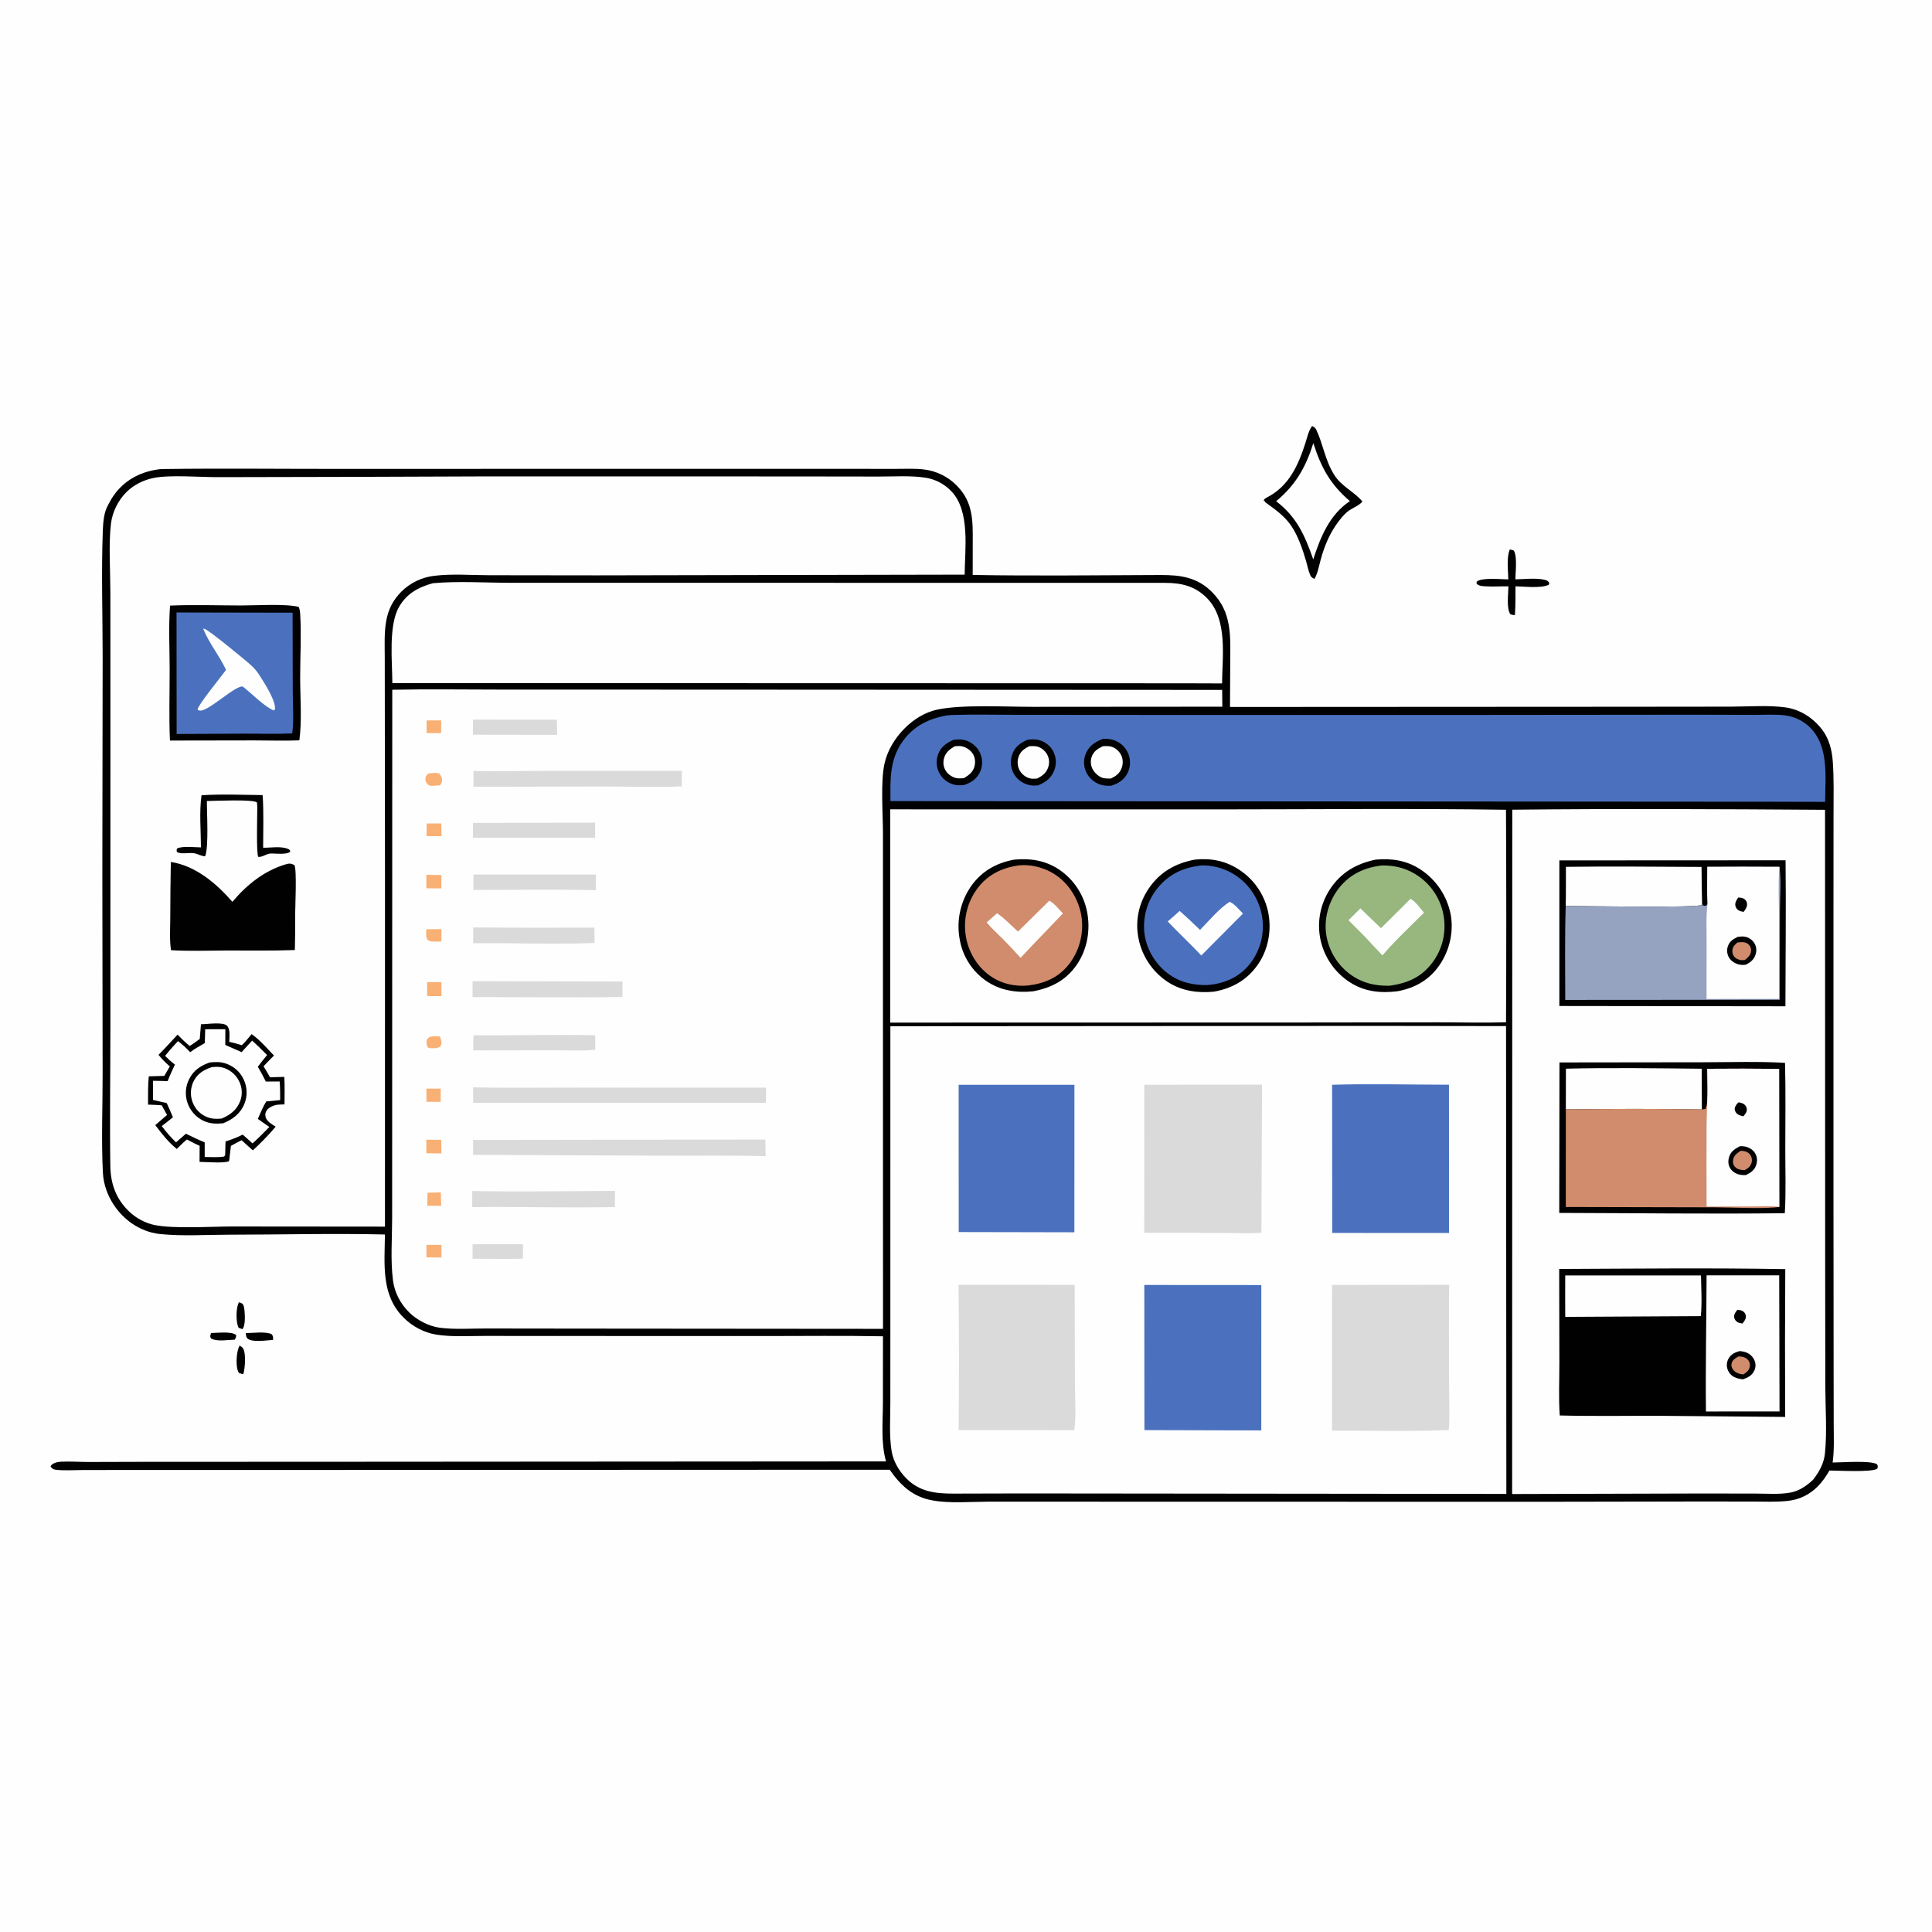 <?xml version="1.0" encoding="utf-8" ?>
<svg xmlns="http://www.w3.org/2000/svg" xmlns:xlink="http://www.w3.org/1999/xlink" width="1024" height="1024">
	<path fill="#FEFEFE" d="M0 0L1024 0L1024 1024L0 1024L0 0Z"/>
	<path fill="#010101" d="M126.613 690.23C127.013 690.351 127.794 690.566 128.137 690.777C129.407 691.56 129.503 693.785 129.628 695.12C129.847 697.47 130.072 702.648 128.493 704.487L126.531 703.774C126.243 703.269 126.13 703.131 125.965 702.493C125.103 699.176 125.075 693.287 126.613 690.23Z"/>
	<path fill="#010101" d="M111.906 706.533C115.228 706.496 122.658 705.513 125.176 707.592C125.156 708.786 125.011 709.016 124.402 710.06C120.69 710.12 115.176 711.245 111.819 709.419C111.171 708.054 111.414 707.991 111.906 706.533Z"/>
	<path fill="#010101" d="M126.984 713.15C127.732 713.671 128.445 713.984 128.899 714.796C130.489 717.64 129.854 725.356 128.95 728.361C128.151 728.203 127.472 727.99 126.706 727.723C126.324 727.13 126.231 727.051 125.978 726.276C124.923 723.037 125.319 716.208 126.984 713.15Z"/>
	<path fill="#010101" d="M130.256 706.533C134.718 706.592 139.537 705.625 143.834 707.004C144.922 708.287 144.725 708.549 144.726 710.174C141.364 710.385 134.474 711.514 131.594 709.746C130.346 708.981 130.46 707.817 130.256 706.533Z"/>
	<path fill="#010101" d="M800.255 291.214C800.955 291.341 801.61 291.558 802.289 291.766C804.327 294.714 803.205 303.424 803.164 307.063C807.914 306.994 814.059 306.216 818.655 307.304C819.941 307.608 820.492 307.887 821.186 308.995L820.871 309.975C816.294 311.943 808.24 310.827 803.25 310.757C803.247 315.837 803.266 320.902 802.94 325.974C801.942 326.016 801.397 325.91 800.478 325.518C798.351 322.27 799.472 314.653 799.498 310.777C795.29 310.718 791.047 311.027 786.844 310.733C785.281 310.623 783.642 310.519 782.569 309.255L782.71 308.302C785.184 305.97 795.718 307.068 799.438 307.085C799.348 302.527 798.389 295.292 800.255 291.214Z"/>
	<path fill="#010101" d="M695.432 225.794C696.415 226.267 697.105 226.66 697.602 227.679C701.144 234.945 702.358 244.157 707.205 251.75C711.182 257.98 717.684 260.524 722.125 265.828C720.459 267.884 717.092 269.129 714.901 270.67C712.941 272.049 711.221 274.12 709.751 276.006C704.972 282.139 702.012 289.179 699.996 296.629C699.079 300.018 698.457 303.771 696.693 306.835C695.554 306.212 694.976 306.023 694.43 304.764C693.427 302.454 692.897 299.583 692.182 297.148C690.36 290.949 687.902 283.747 684.192 278.418C680.523 273.147 675.38 269.659 670.255 265.948L670.784 265.757L669.763 265.398C670.024 264.287 671.208 263.824 672.108 263.341C683.313 257.331 688.108 246.52 691.851 234.962C692.82 231.971 693.524 228.317 695.432 225.794Z"/>
	<path fill="#FEFEFE" d="M696.11 234.868C700.172 247.752 705.111 256.766 715.461 265.601C704.709 272.791 699.862 284.625 696.049 296.494C691.623 283.85 687.25 273.91 676.383 265.662C686.723 257.075 692.084 247.626 696.11 234.868Z"/>
	<path fill="#010101" d="M84.798 248.668Q86.148 248.601 87.5 248.583C117.871 248.188 148.302 248.541 178.678 248.521L363.25 248.48L449.041 248.5L475.189 248.51C479.968 248.517 485.065 248.238 489.802 248.837Q491.034 248.985 492.25 249.237Q493.465 249.489 494.654 249.845Q495.844 250.2 496.998 250.656Q498.153 251.111 499.264 251.664Q500.376 252.216 501.436 252.862Q502.496 253.507 503.497 254.241Q504.499 254.975 505.433 255.791Q506.368 256.608 507.23 257.501C515.967 266.388 515.612 276.399 515.572 287.863L515.549 304.731C548.686 305.32 581.894 304.869 615.038 304.766C625.73 304.733 634.604 305.938 642.464 313.873C653.077 324.588 652.103 337.124 652.046 351.115L651.922 374.708L859.005 374.598L917.397 374.537C926.695 374.524 936.966 373.684 946.17 374.915C954.086 375.975 961.031 380.511 965.828 386.806C969.48 391.599 970.981 397.611 971.408 403.549C972.09 413.038 971.796 422.795 971.809 432.314L971.782 482L971.777 628.608L971.858 726.823L971.905 755.063C971.915 761.714 972.251 768.568 971.34 775.166C976.19 775.187 991.339 773.933 994.883 776.081C995.366 777.198 995.347 777.207 995.026 778.386C992.617 780.463 973.696 779.412 969.649 779.412C967.87 782.44 965.962 785.287 963.479 787.795C959.119 792.2 953.795 794.827 947.609 795.503C941.612 796.158 935.432 795.879 929.402 795.86L903.439 795.821L816.397 795.97L523.626 795.909C514.175 795.949 503.614 796.913 494.322 795.262C483.86 793.403 477.452 787.465 471.556 778.992L164.326 779.108L72.264 779.109L43.868 779.143C39.424 779.149 34.659 779.492 30.251 779.08C28.418 778.908 27.952 778.723 26.775 777.313C27.013 776.883 27.147 776.564 27.553 776.226C28.802 775.189 30.828 774.804 32.398 774.73C37.115 774.509 42.029 774.869 46.766 774.887L74.756 774.807L179.398 774.768L469.618 774.574C466.791 764.835 467.961 753.291 467.963 743.229L467.994 708.26C447.273 707.873 426.508 708.126 405.782 708.128L298.184 708.096L256.671 708.069C248.35 708.06 239.343 708.69 231.13 707.355C224.606 706.295 218.382 702.92 213.754 698.22C201.796 686.075 203.892 669.918 204.018 654.303C176.363 653.668 148.53 654.387 120.86 654.42C109.239 654.434 96.904 655.25 85.363 654.114Q82.607 653.868 79.937 653.142Q77.267 652.417 74.766 651.234C66.294 647.296 59.58 639.653 56.433 630.901C55.318 627.8 54.686 624.677 54.522 621.388C53.653 604.045 54.427 586.262 54.397 568.875L54.244 463.771L54.406 347.772C54.395 325.924 53.679 303.849 54.465 282.036C54.614 277.911 54.895 272.476 56.73 268.767C58.034 266.132 59.422 263.579 61.243 261.261C67.178 253.708 75.395 249.776 84.798 248.668Z"/>
	<path fill="#4B71BE" d="M502.103 379.149C503.388 378.978 504.695 378.972 505.991 378.93C516.741 378.581 527.57 378.883 538.328 378.874L604.731 378.921L789.124 378.922L898.253 378.819L930 378.899C935.222 378.915 940.802 378.535 945.97 379.139Q946.89 379.249 947.798 379.432Q948.707 379.615 949.597 379.871Q950.488 380.127 951.355 380.454Q952.221 380.781 953.059 381.177Q953.897 381.573 954.7 382.035Q955.503 382.497 956.267 383.022Q957.03 383.548 957.749 384.133Q958.467 384.718 959.136 385.359C969.565 395.491 967.389 411.771 967.367 425L938.25 424.931L471.97 424.592C471.858 413.249 471.487 402.691 478.348 393.044C484.202 384.812 492.337 380.803 502.103 379.149Z"/>
	<path fill="#010101" d="M544.595 392.066C546.739 391.853 548.843 391.693 550.939 392.319C554.177 393.287 556.914 395.469 558.394 398.528Q558.67 399.103 558.885 399.704Q559.1 400.304 559.252 400.923Q559.404 401.543 559.492 402.174Q559.579 402.806 559.601 403.444Q559.624 404.081 559.58 404.717Q559.536 405.354 559.427 405.982Q559.318 406.61 559.145 407.224Q558.972 407.838 558.737 408.431C557.08 412.551 554.269 414.482 550.347 416.222C548.544 416.473 546.8 416.449 545.029 415.967C541.602 415.034 538.758 412.88 537.129 409.702Q536.838 409.133 536.606 408.537Q536.375 407.941 536.206 407.325Q536.037 406.708 535.932 406.078Q535.827 405.447 535.788 404.809Q535.748 404.171 535.774 403.532Q535.801 402.894 535.892 402.261Q535.984 401.628 536.14 401.008Q536.296 400.389 536.515 399.788C538.036 395.661 540.752 393.83 544.595 392.066Z"/>
	<path fill="#FEFEFE" d="M545.491 395.503C546.842 395.465 548.353 395.343 549.674 395.657C551.798 396.163 553.879 397.898 554.945 399.77Q555.155 400.14 555.326 400.53Q555.497 400.919 555.628 401.324Q555.758 401.729 555.848 402.145Q555.937 402.56 555.984 402.983Q556.031 403.406 556.035 403.831Q556.039 404.257 556 404.68Q555.961 405.104 555.879 405.521Q555.797 405.939 555.674 406.346C554.739 409.529 552.569 411.197 549.728 412.627C548.613 412.78 547.359 412.812 546.247 412.625C544.068 412.261 541.905 410.634 540.727 408.806C539.351 406.672 539.044 404.03 539.718 401.6C540.597 398.431 542.72 396.969 545.491 395.503Z"/>
	<path fill="#010101" d="M505.464 392.078C508.094 391.835 510.28 391.733 512.767 392.747C515.929 394.036 518.552 396.579 519.744 399.803C520.915 402.967 520.805 406.458 519.284 409.486C517.532 412.973 514.754 414.746 511.191 416.025C509.2 416.306 507.243 416.346 505.287 415.785Q504.674 415.611 504.082 415.373Q503.49 415.135 502.927 414.836Q502.363 414.538 501.834 414.182Q501.305 413.826 500.817 413.416Q500.328 413.007 499.885 412.548Q499.442 412.09 499.049 411.587Q498.657 411.084 498.319 410.543Q497.982 410.002 497.703 409.429Q497.425 408.862 497.208 408.269Q496.99 407.676 496.834 407.064Q496.679 406.452 496.587 405.827Q496.495 405.202 496.468 404.571Q496.441 403.94 496.479 403.31Q496.517 402.679 496.619 402.056Q496.722 401.433 496.888 400.823Q497.054 400.214 497.282 399.625C498.856 395.618 501.695 393.794 505.464 392.078Z"/>
	<path fill="#FEFEFE" d="M506.034 395.534C507.2 395.451 508.455 395.317 509.614 395.511C511.756 395.87 514.091 397.36 515.34 399.128C516.733 401.101 517.088 403.448 516.588 405.786C515.872 409.145 513.685 410.71 510.921 412.447C509.684 412.525 508.345 412.666 507.118 412.463C504.95 412.103 502.653 410.545 501.422 408.747C500.101 406.815 499.736 404.412 500.282 402.151C501.076 398.862 503.262 397.194 506.034 395.534Z"/>
	<path fill="#010101" d="M584.567 391.613C587.04 391.531 589.176 391.666 591.46 392.705Q592.049 392.967 592.608 393.288Q593.167 393.609 593.691 393.986Q594.214 394.362 594.697 394.789Q595.179 395.217 595.616 395.692Q596.052 396.166 596.438 396.683Q596.824 397.199 597.155 397.752Q597.486 398.305 597.76 398.889Q598.033 399.473 598.245 400.082Q598.453 400.675 598.601 401.286Q598.748 401.896 598.833 402.519Q598.917 403.142 598.938 403.769Q598.959 404.397 598.917 405.024Q598.874 405.651 598.768 406.27Q598.662 406.89 598.494 407.495Q598.326 408.1 598.097 408.686Q597.869 409.271 597.582 409.83C595.704 413.461 592.629 415.329 588.831 416.482C586.476 416.573 584.337 416.41 582.152 415.447C578.992 414.054 576.507 411.536 575.302 408.286Q575.096 407.73 574.946 407.157Q574.795 406.584 574.702 405.999Q574.608 405.414 574.573 404.823Q574.537 404.231 574.559 403.639Q574.582 403.047 574.662 402.46Q574.742 401.873 574.88 401.297Q575.017 400.721 575.211 400.161Q575.404 399.6 575.651 399.062C577.499 395.047 580.588 393.151 584.567 391.613Z"/>
	<path fill="#FEFEFE" d="M584.519 395.504C586.173 395.435 587.913 395.296 589.49 395.891Q589.893 396.046 590.279 396.239Q590.664 396.433 591.029 396.663Q591.394 396.893 591.735 397.158Q592.076 397.423 592.389 397.72Q592.702 398.017 592.985 398.343Q593.267 398.669 593.517 399.022Q593.766 399.374 593.98 399.749Q594.193 400.124 594.369 400.518C595.306 402.632 595.271 405.08 594.438 407.22C593.347 410.024 591.368 411.425 588.735 412.659C587.58 412.646 586.38 412.658 585.236 412.488C582.927 412.145 580.484 410.024 579.334 408.071Q579.113 407.702 578.932 407.311Q578.751 406.921 578.612 406.514Q578.472 406.107 578.376 405.688Q578.28 405.268 578.227 404.841Q578.175 404.414 578.167 403.984Q578.159 403.554 578.196 403.125Q578.234 402.697 578.315 402.274Q578.396 401.852 578.521 401.44C579.469 398.305 581.736 396.89 584.519 395.504Z"/>
	<path fill="#FEFEFE" d="M229.393 309.126C242.582 307.892 257.376 308.89 270.765 308.899L354.346 308.894L617.59 308.931C626.366 308.961 633.652 310.663 639.958 317.26C650.779 328.58 647.839 347.797 647.719 362.228L627.441 362.16L207.956 362.051C207.912 350.67 205.81 331.642 211.475 321.721C215.559 314.569 221.749 311.259 229.393 309.126Z"/>
	<path fill="#FEFEFE" d="M471.824 428.973L646.579 428.994C697.105 428.984 747.683 428.445 798.201 429.197Q798.512 485.5 798.223 541.804C786.202 542.203 774.036 541.841 762 541.856L689.368 541.948L471.839 542.005L471.824 428.973Z"/>
	<path fill="#010101" d="M537.512 455.633C545.962 454.784 553.904 456.016 561.097 460.714Q561.825 461.196 562.529 461.714Q563.233 462.232 563.91 462.784Q564.587 463.336 565.235 463.922Q565.884 464.507 566.503 465.124Q567.122 465.74 567.709 466.387Q568.296 467.034 568.851 467.709Q569.405 468.384 569.925 469.086Q570.445 469.788 570.93 470.515Q571.414 471.242 571.862 471.992Q572.31 472.742 572.72 473.514Q573.13 474.285 573.501 475.076Q573.872 475.867 574.203 476.676Q574.534 477.484 574.825 478.308Q575.115 479.132 575.365 479.969Q575.614 480.807 575.821 481.655Q576.028 482.504 576.193 483.362C578.042 492.909 576.291 503.187 570.765 511.254C565.052 519.593 557.198 523.602 547.475 525.435C538.779 526.287 530.305 525.045 522.943 520.076Q522.251 519.607 521.583 519.104Q520.915 518.602 520.272 518.066Q519.63 517.531 519.015 516.964Q518.401 516.397 517.815 515.801Q517.229 515.204 516.673 514.579Q516.118 513.954 515.594 513.302Q515.071 512.651 514.58 511.973Q514.09 511.296 513.633 510.596Q513.177 509.895 512.756 509.172Q512.336 508.45 511.951 507.707Q511.567 506.965 511.22 506.204Q510.873 505.443 510.564 504.666Q510.256 503.889 509.986 503.098Q509.717 502.306 509.487 501.502Q509.257 500.698 509.067 499.884Q508.878 499.07 508.729 498.247Q508.55 497.335 508.416 496.416Q508.283 495.496 508.195 494.571Q508.107 493.646 508.065 492.717Q508.023 491.789 508.027 490.86Q508.031 489.93 508.081 489.003Q508.131 488.075 508.228 487.15Q508.324 486.226 508.465 485.308Q508.607 484.389 508.794 483.479Q508.981 482.569 509.213 481.669Q509.445 480.769 509.721 479.882Q509.997 478.994 510.317 478.122Q510.637 477.249 511 476.394Q511.363 475.538 511.767 474.702Q512.172 473.865 512.617 473.05Q513.063 472.234 513.548 471.442Q514.034 470.649 514.558 469.882C520.127 461.839 528.011 457.37 537.512 455.633Z"/>
	<path fill="#D08C6C" d="M540.1 458.654C547.397 457.993 555.007 460.261 560.835 464.678C567.661 469.853 572.209 478.049 573.307 486.517Q573.408 487.326 573.469 488.139Q573.53 488.952 573.552 489.767Q573.573 490.582 573.555 491.397Q573.536 492.212 573.478 493.026Q573.42 493.839 573.322 494.648Q573.224 495.458 573.087 496.261Q572.95 497.065 572.774 497.861Q572.598 498.657 572.383 499.444Q572.168 500.23 571.915 501.005Q571.662 501.78 571.371 502.542Q571.081 503.304 570.753 504.05Q570.426 504.797 570.062 505.527Q569.699 506.257 569.3 506.968Q568.901 507.679 568.468 508.37Q568.036 509.061 567.569 509.73Q567.103 510.399 566.605 511.044C561.011 518.166 553.766 521.228 544.991 522.325C537.788 523.049 530.509 521.327 524.607 517.088C517.679 512.111 513.105 504.217 511.853 495.818Q511.727 495.003 511.642 494.182Q511.557 493.361 511.512 492.538Q511.468 491.714 511.465 490.889Q511.461 490.064 511.499 489.24Q511.536 488.416 511.614 487.594Q511.693 486.773 511.812 485.957Q511.931 485.14 512.09 484.331Q512.249 483.521 512.449 482.721Q512.648 481.92 512.887 481.13Q513.125 480.341 513.403 479.564Q513.681 478.787 513.997 478.025Q514.312 477.263 514.666 476.517Q515.019 475.772 515.409 475.045Q515.799 474.318 516.224 473.611Q516.65 472.904 517.11 472.219Q517.57 471.534 518.063 470.873C523.595 463.494 531.144 459.901 540.1 458.654Z"/>
	<path fill="#FEFEFE" d="M556.148 477.377C558.558 478.486 561.428 482.18 563.375 484.123C555.935 492.01 548.32 499.722 540.943 507.671Q536.223 502.489 531.335 497.466C528.476 494.69 525.516 491.967 522.965 488.902L528.445 484.045C532.388 486.659 536.012 490.573 539.548 493.764L556.148 477.377Z"/>
	<path fill="#010101" d="M633.287 455.611C641.856 454.711 649.764 456.255 656.971 461.093Q657.704 461.578 658.413 462.098Q659.121 462.618 659.803 463.173Q660.484 463.728 661.138 464.315Q661.791 464.903 662.415 465.522Q663.039 466.142 663.631 466.791Q664.223 467.44 664.783 468.118Q665.342 468.796 665.868 469.501Q666.393 470.205 666.883 470.935Q667.372 471.665 667.826 472.418Q668.279 473.171 668.694 473.946Q669.109 474.72 669.486 475.515Q669.863 476.309 670.199 477.121Q670.536 477.932 670.833 478.76Q671.129 479.587 671.384 480.428Q671.639 481.269 671.852 482.122Q672.065 482.975 672.236 483.837C674.045 493.292 672.184 503.368 666.659 511.298C660.958 519.481 653.047 523.89 643.363 525.607C634.719 526.437 626.348 525.237 618.941 520.457Q618.197 519.967 617.478 519.442Q616.759 518.916 616.067 518.355Q615.375 517.794 614.712 517.2Q614.049 516.606 613.416 515.979Q612.782 515.353 612.181 514.696Q611.58 514.039 611.012 513.353Q610.443 512.667 609.91 511.954Q609.377 511.241 608.879 510.502Q608.381 509.764 607.921 509.001Q607.461 508.239 607.039 507.455Q606.617 506.67 606.234 505.866Q605.851 505.062 605.509 504.24Q605.166 503.418 604.865 502.58Q604.563 501.742 604.304 500.89Q604.044 500.038 603.827 499.174Q603.61 498.31 603.436 497.437Q603.263 496.583 603.134 495.721Q603.004 494.859 602.918 493.991Q602.832 493.124 602.79 492.253Q602.748 491.383 602.749 490.511Q602.751 489.639 602.796 488.769Q602.841 487.899 602.931 487.031Q603.02 486.164 603.152 485.303Q603.285 484.441 603.461 483.588Q603.636 482.734 603.855 481.89Q604.073 481.046 604.334 480.215Q604.595 479.383 604.897 478.565Q605.199 477.748 605.542 476.946Q605.885 476.145 606.268 475.362Q606.651 474.579 607.072 473.816Q607.494 473.053 607.953 472.312Q608.413 471.572 608.909 470.855C614.822 462.145 623.095 457.526 633.287 455.611Z"/>
	<path fill="#4B71BE" d="M636.97 458.684Q637.672 458.675 638.374 458.698Q639.075 458.72 639.775 458.773Q640.475 458.827 641.172 458.911Q641.869 458.995 642.562 459.11Q643.254 459.225 643.941 459.371Q644.628 459.516 645.308 459.692Q645.987 459.868 646.659 460.073Q647.33 460.279 647.991 460.514Q648.653 460.749 649.303 461.013Q649.954 461.277 650.592 461.57Q651.23 461.863 651.854 462.183Q652.479 462.504 653.089 462.852Q653.699 463.2 654.292 463.574Q654.886 463.949 655.463 464.35Q656.039 464.75 656.598 465.176Q657.156 465.601 657.695 466.051Q658.306 466.561 658.891 467.101Q659.476 467.641 660.033 468.208Q660.591 468.776 661.12 469.37Q661.65 469.964 662.149 470.584Q662.649 471.203 663.117 471.847Q663.586 472.49 664.023 473.155Q664.459 473.821 664.862 474.507Q665.266 475.193 665.635 475.898Q666.005 476.602 666.339 477.325Q666.673 478.047 666.972 478.785Q667.27 479.522 667.532 480.274Q667.794 481.025 668.019 481.788Q668.244 482.552 668.431 483.325Q668.619 484.099 668.768 484.881Q668.917 485.662 669.027 486.45Q669.138 487.238 669.21 488.031Q669.283 488.822 669.318 489.615Q669.352 490.408 669.347 491.202Q669.342 491.996 669.298 492.789Q669.254 493.582 669.17 494.371Q669.087 495.161 668.965 495.945Q668.842 496.73 668.682 497.507Q668.521 498.285 668.322 499.054Q668.122 499.822 667.886 500.58Q667.649 501.338 667.375 502.083Q667.101 502.828 666.79 503.559Q666.479 504.29 666.133 505.004Q665.787 505.719 665.406 506.416Q665.025 507.112 664.61 507.789Q664.194 508.466 663.746 509.121Q663.298 509.777 662.818 510.409Q662.339 511.042 661.828 511.65C656.103 518.354 648.601 521.349 640.023 522.105C632.276 522.246 625.16 520.63 618.893 515.889C612.288 510.893 607.626 502.998 606.588 494.766Q606.491 493.969 606.435 493.168Q606.378 492.366 606.362 491.564Q606.345 490.761 606.369 489.958Q606.393 489.155 606.457 488.355Q606.522 487.554 606.626 486.758Q606.73 485.961 606.874 485.171Q607.018 484.381 607.202 483.599Q607.385 482.818 607.608 482.046Q607.831 481.274 608.091 480.515Q608.352 479.755 608.651 479.01Q608.95 478.264 609.286 477.535Q609.622 476.805 609.994 476.093Q610.365 475.382 610.773 474.689Q611.18 473.997 611.621 473.326Q612.062 472.655 612.537 472.007Q613.012 471.359 613.518 470.736C619.587 463.177 627.508 459.695 636.97 458.684Z"/>
	<path fill="#FEFEFE" d="M651.699 477.999C653.908 478.618 657.117 482.564 658.792 484.213L636.704 506.433C633.773 503.239 630.612 500.214 627.563 497.129C624.618 494.283 621.785 491.307 618.913 488.387Q622.146 485.669 625.245 482.799Q630.777 487.702 636.046 492.886C640.8 488.023 646.001 481.68 651.699 477.999Z"/>
	<path fill="#010101" d="M729.275 455.599C737.841 454.837 745.734 456.104 752.997 460.902Q753.755 461.404 754.488 461.942Q755.221 462.48 755.926 463.054Q756.632 463.628 757.308 464.236Q757.985 464.843 758.63 465.483Q759.276 466.124 759.889 466.795Q760.503 467.466 761.083 468.166Q761.662 468.867 762.207 469.595Q762.752 470.323 763.26 471.077Q763.768 471.831 764.238 472.609Q764.709 473.388 765.14 474.188Q765.572 474.988 765.964 475.809Q766.356 476.629 766.706 477.468Q767.057 478.307 767.367 479.162Q767.676 480.017 767.943 480.886Q768.21 481.755 768.434 482.637Q768.658 483.518 768.838 484.409C770.647 493.672 768.331 503.675 763.031 511.435C757.619 519.358 749.927 523.719 740.6 525.403C731.548 526.483 723.175 525.612 715.367 520.573Q714.63 520.093 713.917 519.578Q713.204 519.062 712.517 518.512Q711.831 517.962 711.172 517.38Q710.513 516.797 709.884 516.182Q709.254 515.568 708.656 514.923Q708.058 514.278 707.492 513.605Q706.926 512.931 706.393 512.231Q705.861 511.531 705.364 510.805Q704.866 510.08 704.405 509.33Q703.944 508.581 703.521 507.81Q703.097 507.039 702.712 506.249Q702.326 505.458 701.98 504.649Q701.634 503.84 701.328 503.016Q701.022 502.191 700.757 501.352Q700.492 500.513 700.269 499.663Q700.045 498.812 699.864 497.951Q699.685 497.094 699.548 496.229Q699.411 495.365 699.317 494.494Q699.223 493.624 699.173 492.75Q699.122 491.876 699.115 491.001Q699.107 490.125 699.143 489.251Q699.179 488.376 699.259 487.504Q699.338 486.633 699.46 485.766Q699.583 484.899 699.748 484.039Q699.913 483.18 700.121 482.329Q700.328 481.479 700.578 480.639Q700.827 479.8 701.118 478.975Q701.408 478.149 701.739 477.339Q702.071 476.528 702.441 475.735Q702.812 474.942 703.222 474.169Q703.632 473.395 704.079 472.643Q704.527 471.89 705.011 471.161C710.807 462.385 719.116 457.622 729.275 455.599Z"/>
	<path fill="#97B77E" d="M732.517 458.702C739.746 458.593 746.391 460.428 752.269 464.697Q752.914 465.161 753.536 465.657Q754.157 466.153 754.753 466.678Q755.35 467.204 755.919 467.759Q756.488 468.314 757.03 468.896Q757.571 469.478 758.082 470.087Q758.594 470.695 759.075 471.328Q759.556 471.961 760.005 472.617Q760.453 473.273 760.869 473.951Q761.285 474.628 761.667 475.326Q762.049 476.023 762.395 476.738Q762.742 477.454 763.053 478.185Q763.364 478.917 763.638 479.663Q763.912 480.409 764.149 481.168Q764.386 481.927 764.585 482.697Q764.784 483.466 764.945 484.245Q765.105 485.023 765.227 485.809C766.544 494.455 764.503 503.043 759.286 510.075C753.44 517.955 746.12 521.07 736.596 522.461C728.579 522.642 721.431 520.888 715 515.926Q714.381 515.444 713.787 514.933Q713.193 514.422 712.624 513.883Q712.055 513.344 711.513 512.777Q710.97 512.211 710.457 511.619Q709.943 511.027 709.458 510.411Q708.974 509.794 708.52 509.155Q708.065 508.516 707.643 507.856Q707.221 507.195 706.831 506.515Q706.441 505.835 706.084 505.137Q705.728 504.438 705.406 503.724Q705.084 503.009 704.797 502.279Q704.51 501.55 704.259 500.807Q704.008 500.065 703.793 499.311Q703.578 498.557 703.4 497.793Q703.222 497.03 703.082 496.258Q702.941 495.487 702.838 494.71C701.775 486.207 704.482 477.236 709.795 470.553C715.581 463.274 723.426 459.709 732.517 458.702Z"/>
	<path fill="#FEFEFE" d="M747.592 476.403C750.236 477.765 752.827 481.513 754.75 483.764C747.325 491.164 739.524 498.415 732.709 506.381C729.6 503.153 726.579 499.834 723.524 496.556L714.723 487.728L721.065 481.456Q726.467 486.753 731.96 491.955L747.592 476.403Z"/>
	<path fill="#FEFEFE" d="M801.534 429.163C856.75 428.563 912.09 428.845 967.307 429.223L967.37 665.233L967.453 734.746C967.49 746.358 968.411 758.712 967.274 770.216C966.737 775.649 964.21 780.15 960.923 784.36C957.545 787.482 953.678 790.212 949.065 791.08C943.264 792.172 936.747 791.646 930.856 791.631L902.375 791.584L801.461 791.866L801.534 429.163Z"/>
	<path fill="#010101" d="M826.497 456.025L946.388 455.964C946.687 481.743 946.343 507.565 946.311 533.349L826.489 533.198L826.497 456.025Z"/>
	<path fill="#FEFEFE" d="M829.967 459.443C853.907 459.095 877.909 459.421 901.854 459.492Q901.892 469.559 902.153 479.622C899.372 481.283 838.336 480.201 829.86 480.195C830.032 473.288 829.936 466.353 829.967 459.443Z"/>
	<path fill="#95A3C1" d="M904.92 459.448Q924.031 459.329 943.141 459.449C944.138 466.863 943.416 475.212 943.394 482.729L943.325 529.912L829.609 529.989C829.599 513.416 829.343 496.758 829.86 480.195C838.336 480.201 899.372 481.283 902.153 479.622C903.177 480.187 903.143 480.087 904.222 480.054L905.051 479.098C904.674 472.586 904.896 465.973 904.92 459.448Z"/>
	<path fill="#FEFEFE" d="M904.92 459.448Q924.031 459.329 943.141 459.449C942.408 467.446 942.878 475.864 942.879 483.903L942.897 529.428L904.513 529.471L904.535 498.571C904.548 492.178 904.167 485.425 905.051 479.098C904.674 472.586 904.896 465.973 904.92 459.448Z"/>
	<path fill="#010101" d="M921.281 475.707C922.344 475.774 923.62 475.812 924.517 476.481C925.408 477.146 925.959 478.065 925.975 479.19C925.998 480.829 925.091 482.066 924.168 483.321C923.375 483.149 922.418 483.008 921.699 482.628C920.666 482.083 919.867 480.98 919.744 479.812C919.578 478.228 920.441 476.947 921.281 475.707Z"/>
	<path fill="#010101" d="M921.029 496.565C922.51 496.381 924.026 496.188 925.489 496.608Q925.844 496.709 926.187 496.845Q926.53 496.98 926.858 497.148Q927.187 497.316 927.497 497.515Q927.808 497.714 928.098 497.942Q928.388 498.17 928.654 498.425Q928.92 498.68 929.161 498.96Q929.401 499.24 929.613 499.541Q929.825 499.843 930.007 500.164C930.955 501.87 931.111 503.864 930.555 505.726C929.703 508.578 927.875 509.964 925.352 511.316C924.034 511.451 922.88 511.525 921.584 511.183C919.399 510.606 917.395 509.302 916.284 507.298Q916.116 506.989 915.979 506.664Q915.841 506.339 915.737 506.003Q915.632 505.667 915.561 505.321Q915.49 504.976 915.453 504.626Q915.416 504.275 915.413 503.923Q915.411 503.571 915.443 503.22Q915.476 502.869 915.542 502.523Q915.609 502.177 915.709 501.839C916.595 498.957 918.456 497.845 921.029 496.565Z"/>
	<path fill="#D08C6C" d="M920.843 499.55L921.792 499.447C923.75 499.251 925.452 499.255 926.951 500.762C927.93 501.746 928.189 502.793 928.082 504.143C927.912 506.295 926.332 507.629 924.743 508.844C924.171 508.874 923.697 508.917 923.138 508.898C921.638 508.848 919.965 508.094 919.058 506.875C918.338 505.907 918.094 504.764 918.209 503.585C918.391 501.71 919.531 500.713 920.843 499.55Z"/>
	<path fill="#010101" d="M826.401 672.583C866.307 672.419 906.335 671.963 946.232 672.665Q945.979 711.829 946.185 750.993L880.715 750.423C862.727 750.35 844.676 750.694 826.698 750.229C826.048 741.008 826.523 731.482 826.502 722.226L826.401 672.583Z"/>
	<path fill="#FEFEFE" d="M829.601 675.992L901.563 676.017C901.637 683.067 902.212 690.588 901.451 697.58L829.608 697.976C829.524 690.651 829.6 683.317 829.601 675.992Z"/>
	<path fill="#FEFEFE" d="M904.525 675.946L943.014 675.947L943.191 748.091L904.188 748.111C903.905 724.068 904.458 699.994 904.525 675.946Z"/>
	<path fill="#010101" d="M920.829 694.227C921.77 694.316 922.986 694.409 923.785 694.972C924.738 695.643 925.315 696.528 925.353 697.702C925.402 699.222 924.407 700.382 923.534 701.505C922.75 701.359 921.501 701.191 920.827 700.719C919.861 700.043 919.234 699.24 919.126 698.04C918.988 696.511 919.964 695.356 920.829 694.227Z"/>
	<path fill="#010101" d="M922.074 716.087C923.237 716.194 924.532 716.42 925.619 716.849C927.537 717.607 929.213 719.245 929.974 721.16Q930.104 721.481 930.199 721.814Q930.294 722.148 930.354 722.489Q930.414 722.83 930.437 723.176Q930.461 723.521 930.448 723.868Q930.436 724.214 930.386 724.557Q930.338 724.9 930.253 725.236Q930.168 725.572 930.049 725.897Q929.929 726.222 929.776 726.533C928.528 729.106 926.383 730.179 923.797 731.065C922.214 730.897 920.696 730.605 919.252 729.899C917.53 729.057 916.207 727.455 915.607 725.645Q915.493 725.307 915.416 724.96Q915.338 724.612 915.297 724.258Q915.257 723.905 915.253 723.549Q915.25 723.192 915.284 722.838Q915.318 722.483 915.388 722.134Q915.459 721.785 915.566 721.446Q915.673 721.106 915.815 720.779Q915.958 720.453 916.133 720.143C917.479 717.721 919.521 716.81 922.074 716.087Z"/>
	<path fill="#D08C6C" d="M921.565 718.911C923.444 719.025 925.134 719.269 926.47 720.751C927.34 721.716 927.656 722.904 927.45 724.178C927.094 726.379 925.688 727.323 923.994 728.51C921.949 728.183 919.931 727.79 918.634 725.997C917.885 724.961 917.476 723.982 917.78 722.689C918.263 720.632 919.875 719.834 921.565 718.911Z"/>
	<path fill="#010101" d="M826.548 563.117L902.748 563.022C917.129 563.012 931.755 562.495 946.103 563.334C946.489 578.615 946.249 593.98 946.241 609.269C946.235 620.457 946.654 631.868 945.983 643.027C906.162 643.5 866.268 642.962 826.439 642.867L826.548 563.117Z"/>
	<path fill="#FEFEFE" d="M829.972 566.423C853.889 565.833 878 566.219 901.931 566.447L902.034 588.042C878.063 587.608 853.901 587.7 829.925 588.001L829.972 566.423Z"/>
	<path fill="#D08C6C" d="M904.856 566.479Q923.917 566.304 942.977 566.524L943.065 639.68C935.837 640.911 917.16 639.94 909.002 639.912L829.899 639.729L829.925 588.001C853.901 587.7 878.063 587.608 902.034 588.042C902.643 587.998 903.293 587.837 903.896 587.729C906.066 583.568 904.298 572.254 904.8 567.004C904.817 566.829 904.838 566.654 904.856 566.479Z"/>
	<path fill="#FEFEFE" d="M904.856 566.479Q923.917 566.304 942.977 566.524L943.065 639.68C938.931 639.068 934.235 639.439 930.046 639.444L904.541 639.496Q904.399 617.495 904.534 595.495C904.684 585.808 905.433 576.175 904.856 566.479Z"/>
	<path fill="#010101" d="M921.43 584.259C922.383 584.392 923.534 584.669 924.327 585.231C925.252 585.887 925.816 586.83 925.857 587.965C925.911 589.463 924.943 590.556 924.063 591.637C923.161 591.49 921.715 591.119 920.98 590.556C919.821 589.669 919.725 589.13 919.389 587.798C919.669 586.085 920.275 585.445 921.43 584.259Z"/>
	<path fill="#010101" d="M922.167 607.521C922.987 607.477 923.774 607.503 924.585 607.634C926.781 607.989 928.9 609.181 930.135 611.069C931.333 612.901 931.522 615.129 930.909 617.205C930.031 620.183 928.05 621.478 925.403 622.805C924.115 622.879 922.764 622.793 921.513 622.449C919.629 621.93 917.851 620.683 916.892 618.961C915.912 617.205 915.871 615.172 916.449 613.276C917.384 610.205 919.481 608.981 922.167 607.521Z"/>
	<path fill="#D08C6C" d="M922.6 609.935C922.935 609.956 923.271 609.965 923.605 609.998C925.37 610.172 926.863 610.817 927.853 612.367C928.591 613.523 928.742 614.939 928.38 616.246C927.806 618.322 926.448 619.264 924.637 620.232L924.403 620.21C922.367 620.038 920.561 619.81 919.25 618.049C918.442 616.965 918.376 615.834 918.62 614.55C919.045 612.306 920.831 611.113 922.6 609.935Z"/>
	<path fill="#FEFEFE" d="M186.417 252.754L259.652 252.493L419.678 252.522L465.684 252.584C473.847 252.606 482.807 251.938 490.846 253.234Q491.798 253.396 492.734 253.633Q493.671 253.871 494.585 254.184Q495.499 254.496 496.384 254.881Q497.27 255.267 498.122 255.722Q498.974 256.177 499.786 256.7Q500.599 257.222 501.366 257.809Q502.134 258.395 502.852 259.042Q503.57 259.688 504.233 260.39C514.313 270.861 511.409 291.007 511.283 304.57L315.981 304.95L259.05 304.878C249.647 304.859 239.318 304.021 230.014 305.21Q228.797 305.356 227.596 305.603Q226.395 305.849 225.219 306.195Q224.043 306.54 222.899 306.982Q221.756 307.424 220.653 307.959Q219.55 308.495 218.496 309.12Q217.441 309.745 216.442 310.455Q215.443 311.165 214.506 311.956Q213.57 312.747 212.702 313.613C208.391 317.953 205.821 322.935 204.722 328.953C203.566 335.279 203.923 341.954 203.928 348.363L203.962 374.899L204.054 470.75L204.035 650.134L122.975 650.063C111.684 650.085 92.246 651.34 82.04 649.315C77.03 648.321 72.091 645.624 68.411 642.093C61.469 635.432 58.612 627.423 58.473 617.913C58.117 593.441 58.517 568.894 58.511 544.416L58.522 388.13L58.503 314.168C58.489 302.951 57.507 288.269 58.818 277.519C59.573 271.331 62.621 265.173 67.06 260.784C70.968 256.921 76.07 254.419 81.426 253.323C89.863 251.597 105.785 252.886 114.87 252.901L186.417 252.754Z"/>
	<path fill="#010101" d="M106.807 421.505C117.447 420.811 128.525 421.294 139.198 421.415C139.85 430.636 139.467 440.07 139.471 449.319C143.366 449.375 148.717 448.413 152.355 449.836C153.389 450.24 153.428 450.227 153.901 451.276C153.803 451.377 153.718 451.493 153.607 451.578C151.745 453.006 146.31 452.409 143.995 452.355C141.271 452.291 139.229 454.396 136.892 454.172C135.786 452.491 136.363 432.04 136.362 428.375C136.39 427.33 136.281 426.337 136.172 425.3C134.149 423.532 113.72 424.507 109.637 424.545C109.627 430.881 110.695 448.666 108.742 453.805C107.669 454.045 104.765 452.681 103.554 452.365C100.581 451.589 96.179 453.038 93.793 451.583C93.501 450.508 93.51 450.56 94.017 449.565C97.527 448.374 102.794 449.088 106.508 449.135C106.469 440.229 105.569 430.314 106.807 421.505Z"/>
	<path fill="#010101" d="M90.546 456.865C103.604 458.801 114.838 468.367 123.177 477.993C130.712 469.021 139.938 461.557 151.356 458.133C153.276 457.558 154.297 457.566 156.063 458.52C157.402 461.12 156.444 480.913 156.421 485.25Q156.53 494.395 156.275 503.537C144.348 503.993 132.335 503.749 120.398 503.781C110.523 503.808 100.484 504.215 90.629 503.619C89.805 498.028 90.215 491.999 90.244 486.355Q90.278 471.609 90.546 456.865Z"/>
	<path fill="#010101" d="M106.51 542.87C109.741 542.878 118.227 541.468 120.336 543.682C122.196 545.634 121.56 549.731 121.503 552.224C123.754 552.615 125.987 553.364 128.187 553.983C130.074 552.222 131.691 550.079 133.358 548.109C137.745 551.142 141.509 555.631 145.21 559.46Q142.402 562.255 139.684 565.138C140.886 567.042 141.98 569.011 143.094 570.967L150.714 570.781C150.943 575.636 150.836 580.503 150.797 585.361C149.612 585.388 148.424 585.416 147.242 585.517C145.298 585.682 142.556 586.815 141.413 588.48C140.588 589.681 140.438 590.655 140.787 592.065C141.366 594.408 144.227 595.926 146.094 597.184C142.411 601.556 138.214 605.85 134.005 609.717L128.038 604.339C126.117 605.259 124.26 606.321 122.387 607.337L121.494 614.917L121.376 615.423C119.375 616.687 108.658 615.852 105.767 615.818L105.811 607.285C103.492 606.325 101.287 605.104 99.062 603.946C97.168 605.483 95.448 607.278 93.692 608.972C89.147 605.292 85.805 600.956 82.29 596.332L88.539 590.955Q87.149 588.379 85.719 585.825C83.312 585.612 80.878 585.571 78.464 585.466C78.476 580.47 78.365 575.444 78.858 570.468L87.082 570.249L90.01 565.22C87.767 563.307 85.882 561.377 84.017 559.093C87.493 555.639 90.775 551.97 94.115 548.385C96.167 550.529 98.256 552.49 100.535 554.392C102.39 553.259 104.123 551.936 105.881 550.659L106.51 542.87Z"/>
	<path fill="#FEFEFE" d="M108.762 545.521L119.444 545.502L119.402 553.841L128.068 557.647L133.634 551.543C136.372 553.993 138.955 556.591 141.555 559.186C139.858 561.194 138.27 563.334 136.64 565.398C138.19 567.969 139.587 570.539 140.885 573.246L148.212 573.205C148.529 576.458 148.441 579.808 148.49 583.078L141.12 583.782C139.333 586.742 138.023 589.894 136.653 593.06L142.756 597.319C139.849 600.311 136.94 603.249 133.828 606.03C132.158 604.418 130.374 602.91 128.634 601.373C125.639 602.861 122.744 604.022 119.542 604.986L119.332 612.372L118.723 613.013C115.433 613.524 111.837 613.251 108.502 613.231L108.495 605.497C105.11 604.091 101.831 602.509 98.541 600.893L93.291 605.473C90.521 602.777 88.044 599.948 85.744 596.844C87.76 595.347 89.698 593.73 91.662 592.165C90.645 589.631 89.469 587.148 88.359 584.653L81.096 582.998C81.006 579.622 81.107 576.221 81.128 572.843C83.703 572.859 86.283 572.963 88.858 573.03C89.972 570.05 91.411 567.134 92.711 564.228C90.786 562.884 89.186 561.274 87.512 559.64C89.682 556.902 91.945 554.332 94.346 551.793C96.685 553.654 98.802 555.438 100.788 557.687C103.225 555.843 105.911 554.385 108.554 552.864Q108.631 549.192 108.762 545.521Z"/>
	<path fill="#010101" d="M111.119 563.136C114.255 562.82 116.871 562.699 119.909 563.768Q120.676 564.032 121.412 564.374Q122.148 564.715 122.846 565.129Q123.543 565.544 124.194 566.027Q124.846 566.51 125.445 567.058Q126.044 567.605 126.584 568.211Q127.124 568.816 127.599 569.473Q128.074 570.131 128.48 570.833Q128.886 571.536 129.218 572.276Q129.562 573.018 129.829 573.791Q130.097 574.564 130.284 575.36Q130.471 576.156 130.576 576.967Q130.681 577.778 130.703 578.595Q130.725 579.412 130.664 580.228Q130.603 581.043 130.459 581.848Q130.315 582.653 130.09 583.44Q129.865 584.226 129.561 584.985C127.439 590.253 123.374 593.295 118.287 595.362C114.623 595.7 111.371 595.678 107.95 594.097Q107.202 593.747 106.493 593.323Q105.784 592.9 105.121 592.407Q104.457 591.915 103.847 591.358Q103.237 590.801 102.685 590.187Q102.133 589.572 101.646 588.905Q101.159 588.237 100.741 587.525Q100.324 586.812 99.98 586.061Q99.635 585.311 99.368 584.529Q99.104 583.76 98.918 582.969Q98.732 582.178 98.627 581.372Q98.522 580.566 98.498 579.754Q98.474 578.942 98.531 578.131Q98.589 577.321 98.727 576.52Q98.866 575.719 99.084 574.936Q99.302 574.153 99.598 573.396Q99.894 572.64 100.264 571.916C102.583 567.283 106.362 564.806 111.119 563.136Z"/>
	<path fill="#FEFEFE" d="M112.262 565.596C114.143 565.426 116.064 565.307 117.912 565.792Q118.605 565.979 119.275 566.237Q119.944 566.495 120.584 566.82Q121.223 567.146 121.826 567.536Q122.428 567.926 122.987 568.376Q123.546 568.827 124.055 569.332Q124.564 569.838 125.019 570.393Q125.473 570.949 125.867 571.548Q126.262 572.148 126.592 572.785C128.332 576.117 128.659 579.996 127.328 583.53C125.517 588.34 122 590.936 117.458 592.871C114.768 593.118 112.391 593.108 109.842 592.098Q109.181 591.84 108.55 591.514Q107.92 591.189 107.327 590.799Q106.734 590.409 106.185 589.959Q105.636 589.509 105.137 589.005Q104.638 588.5 104.195 587.945Q103.752 587.391 103.369 586.794Q102.986 586.196 102.668 585.562Q102.35 584.927 102.1 584.263Q101.847 583.604 101.662 582.922Q101.477 582.24 101.361 581.544Q101.246 580.847 101.202 580.142Q101.157 579.437 101.184 578.731Q101.211 578.025 101.31 577.326Q101.408 576.626 101.577 575.941Q101.745 575.255 101.982 574.589Q102.219 573.924 102.522 573.286C104.583 569.011 107.966 567.065 112.262 565.596Z"/>
	<path fill="#010101" d="M90.124 320.981C102.487 320.435 115.042 320.889 127.428 320.912C135.38 320.927 151.428 319.893 158.309 321.677C158.943 323.054 159.034 324.316 159.124 325.825C159.769 336.7 159.094 348.01 159.094 358.942C159.094 369.666 160.091 381.905 158.665 392.4C150.748 392.713 142.706 392.434 134.775 392.43L90.075 392.505C89.518 379.937 89.945 367.161 89.921 354.571C89.9 343.457 89.317 332.055 90.124 320.981Z"/>
	<path fill="#4B71BE" d="M93.562 324.625L155.079 324.745L155.171 367.029C155.184 374.074 155.836 381.75 154.877 388.703C147.139 389.107 139.286 388.838 131.535 388.842L93.628 389.017L93.562 324.625Z"/>
	<path fill="#FEFEFE" d="M107.689 333.204C107.948 333.252 108.209 333.29 108.466 333.348C110.587 333.831 130.785 350.428 133.495 352.994C135.08 354.495 136.429 356.193 137.604 358.03C139.98 361.744 146.614 371.962 145.665 376.166L144.845 376.481C139.538 373.911 133.956 368.13 129.297 364.339L128.27 363.798C123.478 364.563 113.409 374.313 107.594 376.353C106.391 376.775 105.872 376.781 104.753 376.219C104.407 374.161 117.585 358.307 119.79 355.032C116.295 347.429 110.832 341.056 107.689 333.204Z"/>
	<path fill="#FEFEFE" d="M729.794 543.75L798.239 543.849L798.396 791.81L541.75 791.554L505.597 791.644C496.066 791.65 487.496 790.817 480.357 783.56C476.466 779.605 473.437 774.52 472.556 768.997C471.239 760.739 471.899 751.784 471.897 743.434L471.905 699.586L471.909 543.921L729.794 543.75Z"/>
	<path fill="#DADADA" d="M508.042 680.983L569.604 680.989L569.72 732.12C569.727 740.482 570.506 749.732 569.417 757.996L508.097 757.978Q508.484 719.48 508.042 680.983Z"/>
	<path fill="#4B71BE" d="M606.505 681.061L668.523 681.101L668.506 758.157L606.565 757.989L606.505 681.061Z"/>
	<path fill="#DADADA" d="M706.016 681.034L768.075 680.975C767.885 698.036 767.997 715.112 768.024 732.175C768.037 740.682 768.507 749.493 767.887 757.964C747.312 758.74 726.576 758.219 705.98 758.289L706.016 681.034Z"/>
	<path fill="#4B71BE" d="M508.1 574.961L569.469 574.957L569.435 653.139L508.138 653.016L508.1 574.961Z"/>
	<path fill="#4B71BE" d="M706.05 574.954C726.601 574.329 747.404 574.918 767.977 574.923L768.02 653.503L706.103 653.484L706.05 574.954Z"/>
	<path fill="#DADADA" d="M606.506 574.945L668.918 574.889L668.57 653.29C661.921 654.008 654.638 653.451 647.942 653.446L606.464 653.404L606.506 574.945Z"/>
	<path fill="#FEFEFE" d="M207.91 365.581C226.7 365.197 245.557 365.482 264.353 365.492L369.316 365.518L647.776 365.664L647.857 374.564L547.471 374.636C533.213 374.65 509.73 373.307 496.741 376.113C490.144 377.538 484.247 381.262 479.516 385.999C474.448 391.072 470.446 397.515 468.841 404.551C466.614 414.317 468.005 431.544 467.991 442.055L467.982 524.25L468.019 704.308L467.368 704.315L304.445 704.184L257.601 704.126C249.631 704.112 240.938 704.746 233.05 703.716C227.206 702.954 220.9 699.62 216.765 695.484C212.207 690.925 209.123 685.063 208.292 678.646C206.923 668.074 207.828 656.561 207.845 645.881L207.86 585.264L207.91 365.581Z"/>
	<path fill="#F9B074" d="M232.424 549.248L233.298 549.594L233.435 550.038C234.03 551.995 234.357 552.839 233.361 554.703C231.411 555.838 230.052 555.567 227.875 555.552L226.777 555.23C226.53 554.556 226.14 553.713 226.065 553.004C225.956 551.971 226.132 550.955 226.93 550.213C228.316 548.924 230.643 549.284 232.424 549.248Z"/>
	<path fill="#F9B074" d="M226.573 632.173L233.642 631.989L233.84 639.068L226.492 639.084L226.573 632.173Z"/>
	<path fill="#F9B074" d="M226.004 492.497L233.975 492.487L233.937 499.006C231.715 498.994 228.377 499.495 226.552 498.13C225.578 496.448 225.921 494.378 226.004 492.497Z"/>
	<path fill="#F9B074" d="M226.087 381.833L233.848 381.84L233.833 388.513C231.279 388.629 228.671 388.538 226.112 388.54L226.087 381.833Z"/>
	<path fill="#F9B074" d="M229.213 409.718C230.57 409.642 231.636 409.538 232.931 410.065C233.658 411.057 234.323 411.975 234.333 413.266C234.342 414.519 233.973 415.353 233.167 416.264L231.625 416.335C230.531 416.408 229.204 416.603 228.124 416.446C226.791 416.254 226.233 415.117 225.576 414.092C225.443 412.863 225.296 412.188 226.007 411.074C226.885 409.699 227.768 409.89 229.213 409.718Z"/>
	<path fill="#F9B074" d="M226.025 659.797L233.997 659.833L233.998 666.498L226.041 666.437L226.025 659.797Z"/>
	<path fill="#F9B074" d="M226.156 436.463L233.878 436.449L234.043 443.232L226.084 443.159L226.156 436.463Z"/>
	<path fill="#F9B074" d="M225.987 576.999L233.593 576.993L233.573 583.991L226.039 583.967L225.987 576.999Z"/>
	<path fill="#F9B074" d="M226.395 520.545L233.952 520.534L233.988 528.004L226.389 527.946L226.395 520.545Z"/>
	<path fill="#F9B074" d="M226.02 463.663L233.967 463.778L233.892 470.891L225.967 470.825L226.02 463.663Z"/>
	<path fill="#F9B074" d="M225.942 604.069L233.861 604.134L233.963 611.334L225.987 611.237L225.942 604.069Z"/>
	<path fill="#DADADA" d="M250.472 659.478L277.217 659.495L277.132 667.125C268.267 667.358 259.361 667.17 250.492 667.157L250.472 659.478Z"/>
	<path fill="#DADADA" d="M250.724 381.428L295.144 381.454L295.328 389.488L250.648 389.425L250.724 381.428Z"/>
	<path fill="#DADADA" d="M250.681 436.16L315.439 436.032L315.427 444.015L250.666 443.998L250.681 436.16Z"/>
	<path fill="#DADADA" d="M250.96 548.728C272.466 548.922 293.996 548.235 315.495 548.726L315.484 556.373C308.494 557.112 301.027 556.64 293.989 556.66L250.791 556.725Q250.816 552.725 250.96 548.728Z"/>
	<path fill="#DADADA" d="M250.822 491.575Q282.92 491.842 315.018 491.647L315.173 499.772C293.803 500.65 272.175 499.707 250.763 499.942L250.822 491.575Z"/>
	<path fill="#DADADA" d="M250.954 463.518L315.886 463.52L315.756 471.857C294.183 471.236 272.461 471.711 250.872 471.676L250.954 463.518Z"/>
	<path fill="#DADADA" d="M318.751 631.246L325.962 631.213L325.885 639.752C303.845 640.2 281.688 639.711 259.639 639.688L250.306 639.806L250.304 631.258C273.082 631.736 295.966 631.329 318.751 631.246Z"/>
	<path fill="#DADADA" d="M250.45 520.04L329.957 520.222L329.901 528.433C303.448 528.816 276.938 528.429 250.476 528.496L250.45 520.04Z"/>
	<path fill="#DADADA" d="M251.015 408.67C262.852 408.895 274.76 408.612 286.604 408.604L361.423 408.562L361.329 416.789C347.694 417.384 333.845 416.871 320.193 416.857L250.938 417.001L251.015 408.67Z"/>
	<path fill="#DADADA" d="M250.727 576.331C269.251 576.716 287.829 576.453 306.36 576.451L406.065 576.469L405.932 584.497L250.784 584.51L250.727 576.331Z"/>
	<path fill="#DADADA" d="M250.747 604.209L405.633 603.987L405.802 612.802C387.254 612.275 368.602 612.608 350.037 612.527L250.742 612.103L250.747 604.209Z"/>
</svg>
